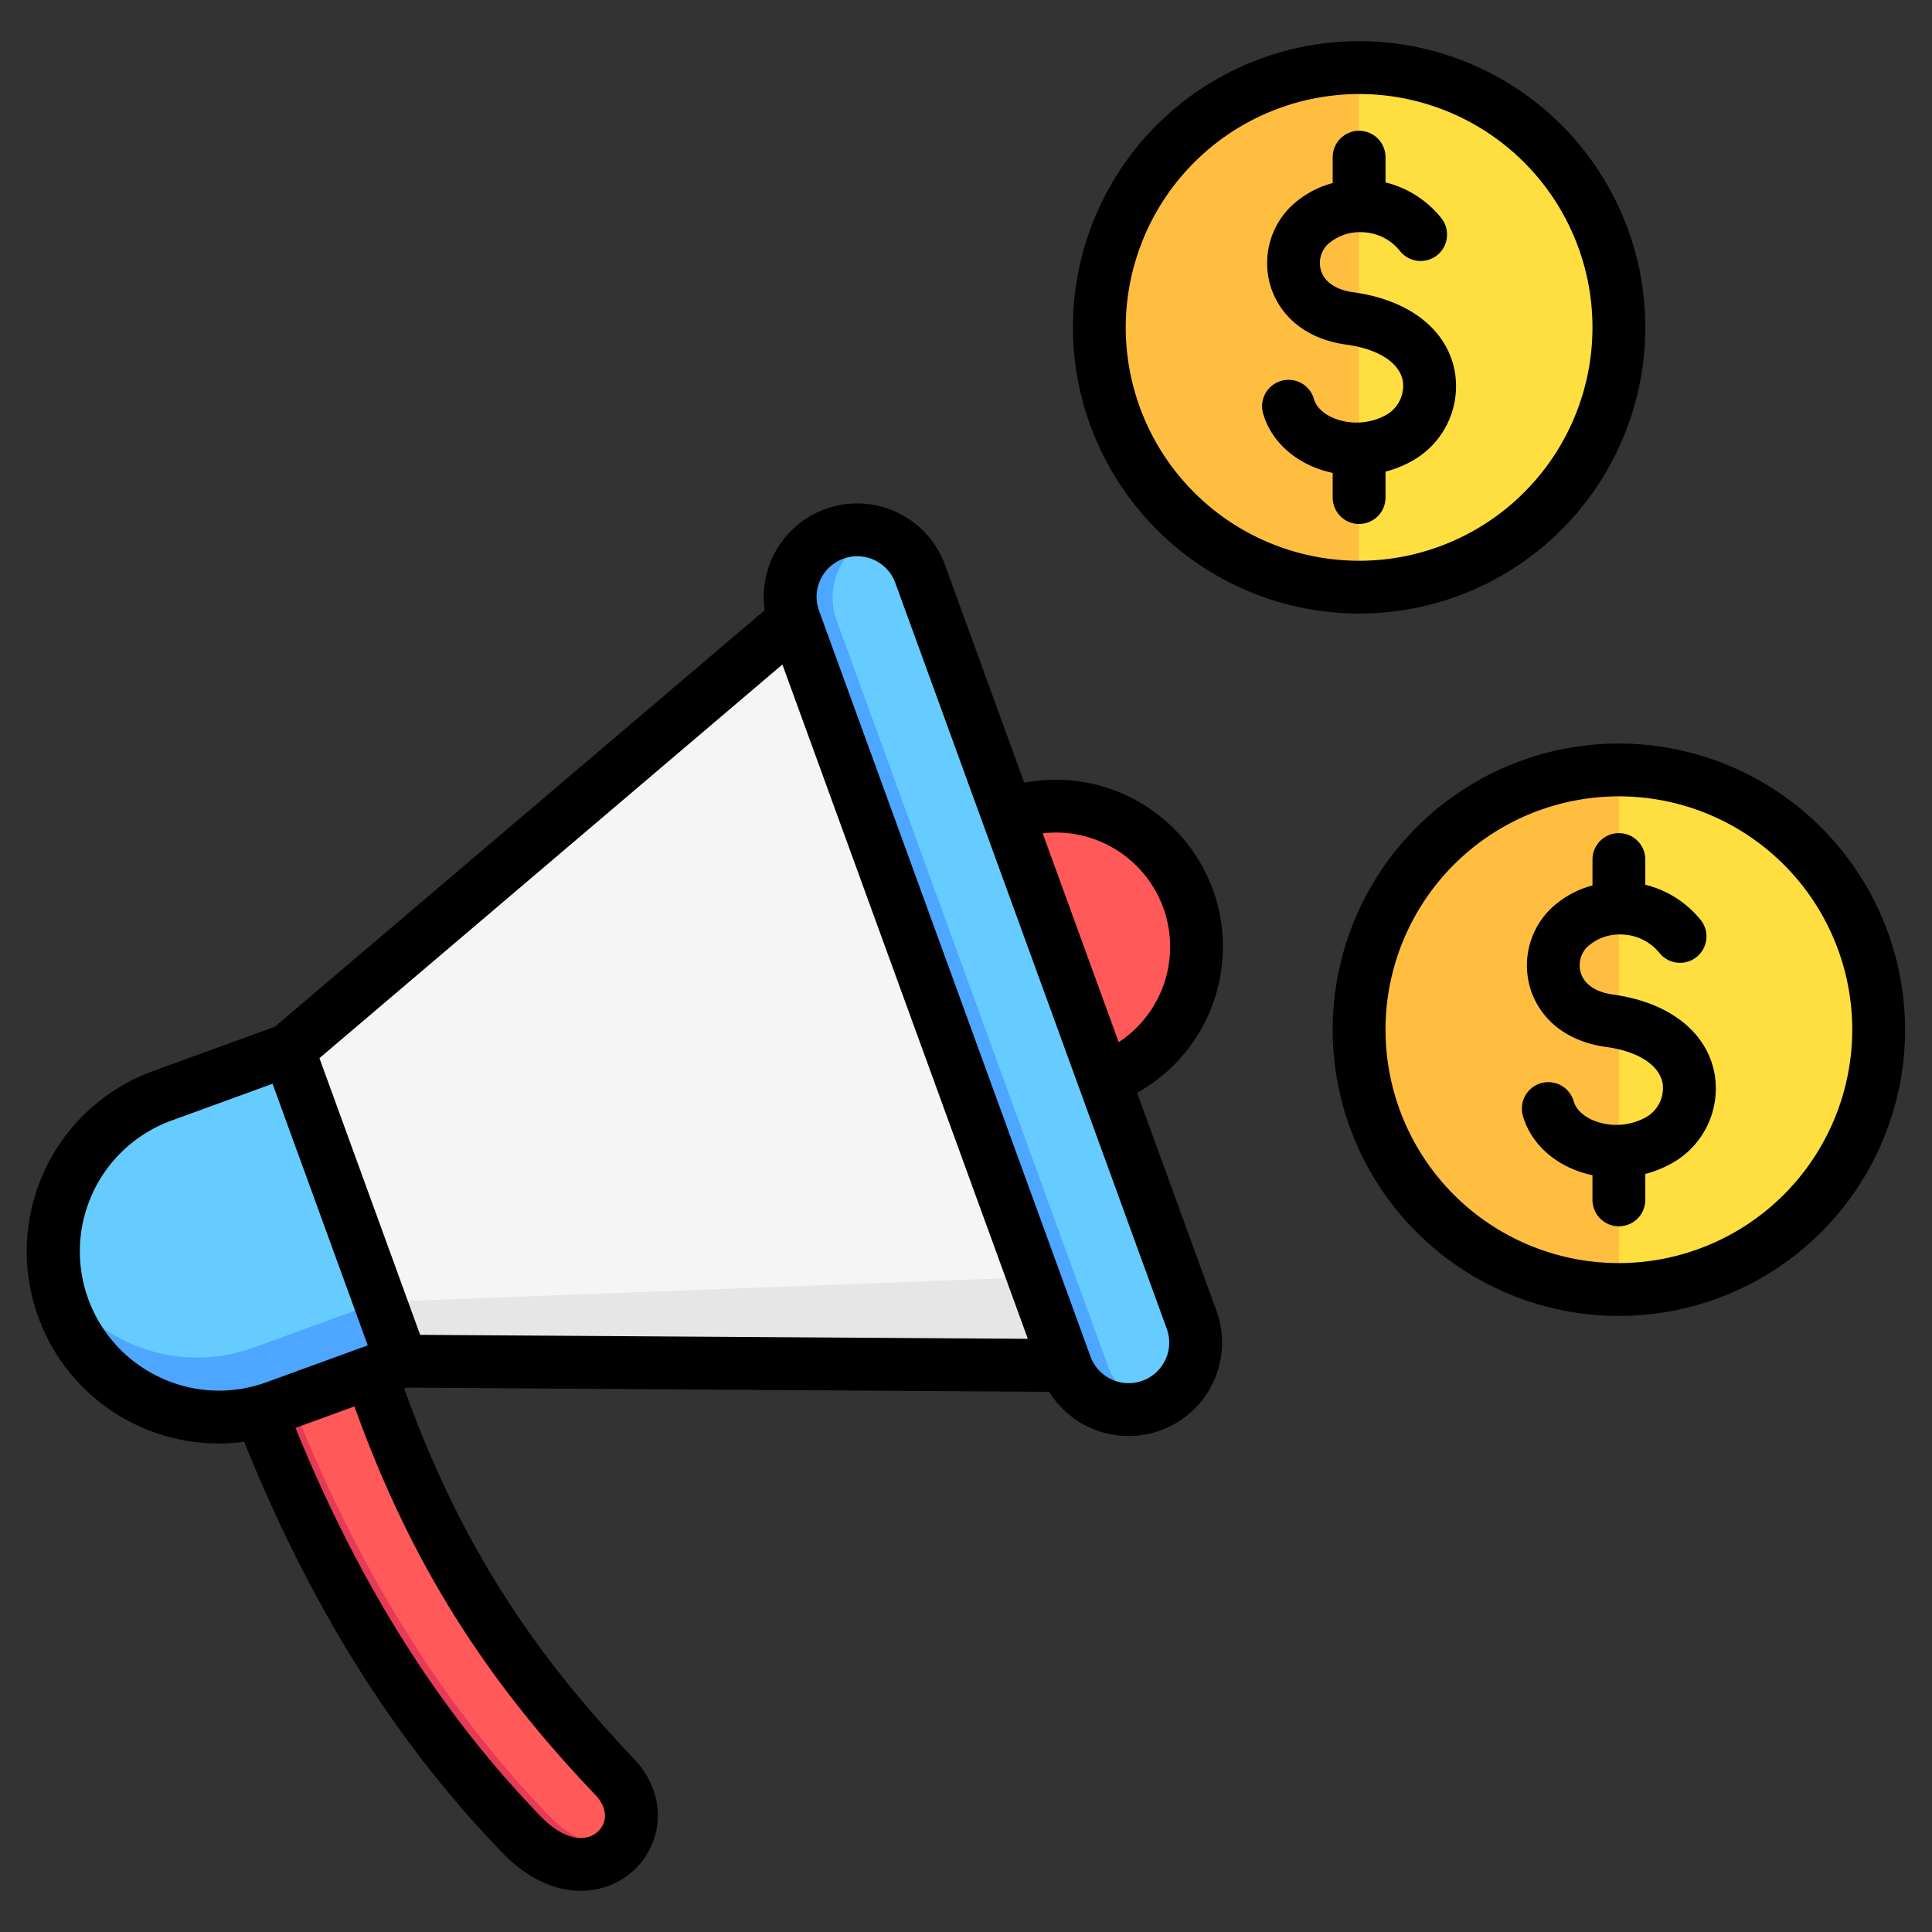 <svg viewBox="0 0 512 512" xmlns="http://www.w3.org/2000/svg"><rect x="0" y="0" width="512" height="512" fill="#333333" stroke="none"/><g id="Layer_1" data-name="Layer 1"><path d="m360.169 155.809a68.844 68.844 0 1 1 68.844-68.844 68.922 68.922 0 0 1 -68.844 68.844z" fill="#ffdf40"/><path d="m360.169 155.809a68.844 68.844 0 1 1 0-137.688z" fill="#ffbe40"/><path d="m429.013 341.931a68.845 68.845 0 1 1 68.844-68.844 68.922 68.922 0 0 1 -68.844 68.844z" fill="#ffdf40"/><path d="m429.013 341.931a68.845 68.845 0 0 1 0-137.689z" fill="#ffbe40"/><path d="m76.407 278.443 134.061-113.994 71.932 197.624-175.971-1.152z" fill="#f5f5f5"/><path d="m100.643 345.033 173.16-6.572 8.594 23.612-175.971-1.152z" fill="#e6e6e6"/><path d="m221.082 141.687a17.758 17.758 0 0 1 22.762 10.613l71.93 197.624a17.759 17.759 0 1 1 -33.374 12.149l-71.932-197.624a17.758 17.758 0 0 1 10.614-22.762z" fill="#6cf"/><path d="m304.7 372.829a17.747 17.747 0 0 1 -22.3-10.755l-71.932-197.625a17.746 17.746 0 0 1 22.323-22.9c-.153.051-.307.086-.459.142a17.758 17.758 0 0 0 -10.614 22.762l71.929 197.625a17.719 17.719 0 0 0 11.053 10.751z" fill="#4da6ff"/><path d="m68.556 374.1 29.072-10.582c13.745 40.648 32.018 72.846 64.3 106.748 14.233 14.4-5.739 35.184-24.331 15.659-30.274-31.291-52.487-69.225-69.041-111.825z" fill="#ff5959"/><path d="m164.065 488.764c-4.939 6.34-15.925 8.232-26.47-2.841-30.272-31.289-52.485-69.223-69.039-111.823l8.536-3.107c16.482 41.9 38.491 79.245 68.353 110.11 6.555 6.883 13.282 8.752 18.62 7.661z" fill="#e63a57"/><path d="m43.031 290.591 33.376-12.148 30.019 82.478-33.376 12.148a43.886 43.886 0 1 1 -30.019-82.478z" fill="#6cf"/><path d="m106.426 360.921-33.376 12.148a43.891 43.891 0 0 1 -58.386-34.562 43.893 43.893 0 0 0 52.6 18.6l33.352-12.139z" fill="#4da6ff"/><path d="m292.561 286.148-25.5-70.07a37.284 37.284 0 1 1 25.5 70.07z" fill="#ff5959"/><path d="m321.429 235.764a44.351 44.351 0 0 0 -49.989-28.335l-21.01-57.724a24.76 24.76 0 0 0 -47.773 12l-129.819 110.388-32.194 11.718a50.884 50.884 0 0 0 24.062 98.281c17.711 43.956 40.119 79.637 68.39 108.857 6.285 6.6 13.64 10.133 20.8 10.133a21.271 21.271 0 0 0 5.146-.628 20.108 20.108 0 0 0 14.558-13.972c2.045-7.274-.167-14.885-6.069-20.889-28.316-29.746-46.632-59.271-60.439-97.663l.559-.2 170.4 1.115a24.758 24.758 0 0 0 44.308-21.513l-21.01-57.724a44.352 44.352 0 0 0 20.08-53.844zm-210.082 117.986-26.69-73.329 122.684-104.321 65.043 178.7zm-68.888 11.308a36.886 36.886 0 0 1 2.973-68.091l26.8-9.755 25.231 69.323-26.8 9.754a36.651 36.651 0 0 1 -28.204-1.231zm114.968 110.232c.029.031.06.061.09.092 2.337 2.366 3.261 4.962 2.6 7.312a6.083 6.083 0 0 1 -4.449 4.173c-3.665.91-8.2-1.121-12.472-5.613-26.7-27.6-47.962-61.305-64.887-102.849l15.621-5.686c14.497 40.313 33.74 71.32 63.497 102.571zm151.417-114.946a10.759 10.759 0 0 1 -19.861-.868l-71.93-197.624a10.759 10.759 0 1 1 20.221-7.359l71.926 197.625a10.684 10.684 0 0 1 -.356 8.226zm-12.375-84.144-20.15-55.363a30.276 30.276 0 0 1 20.15 55.363zm132.552-79.157a75.844 75.844 0 1 0 75.844 75.843 75.929 75.929 0 0 0 -75.844-75.845zm0 137.687a61.844 61.844 0 1 1 61.844-61.844 61.914 61.914 0 0 1 -61.844 61.842zm25.364-50.11a22.692 22.692 0 0 1 -11.871 23.953 29.569 29.569 0 0 1 -6.493 2.539v6.869a7 7 0 0 1 -14 0v-6.534a29.154 29.154 0 0 1 -5.236-1.64c-6.628-2.8-11.441-7.941-13.2-14.1a7 7 0 1 1 13.461-3.848c.592 2.068 2.484 3.911 5.192 5.056a16.21 16.21 0 0 0 13.656-.673 8.85 8.85 0 0 0 4.716-9.135c-.881-4.883-6.507-8.5-15.051-9.666-9.79-1.34-17.007-6.756-19.8-14.86a21.03 21.03 0 0 1 4.773-21.324 25.236 25.236 0 0 1 11.493-6.6v-6.867a7 7 0 1 1 14 0v6.677a27.237 27.237 0 0 1 14.743 9.414 7 7 0 0 1 -10.868 8.819 13.2 13.2 0 0 0 -9.9-5.029 12.614 12.614 0 0 0 -9.426 3.337 6.909 6.909 0 0 0 -1.581 7.006c1.025 2.975 4.031 4.946 8.463 5.553 14.851 2.033 24.918 9.901 26.929 21.051zm-94.208-122.014a75.844 75.844 0 1 0 -75.845-75.844 75.93 75.93 0 0 0 75.845 75.844zm0-137.688a61.844 61.844 0 1 1 -61.845 61.844 61.915 61.915 0 0 1 61.845-61.844zm11.586 76.062c-.881-4.883-6.507-8.5-15.051-9.666-9.789-1.34-17.006-6.756-19.8-14.858a21.032 21.032 0 0 1 4.772-21.325 25.278 25.278 0 0 1 11.494-6.614v-6.856a7 7 0 0 1 14 0v6.678a27.247 27.247 0 0 1 14.744 9.413 7 7 0 0 1 -10.869 8.825 13.21 13.21 0 0 0 -9.9-5.03 12.71 12.71 0 0 0 -9.426 3.337 6.913 6.913 0 0 0 -1.582 7.007c1.026 2.974 4.032 4.945 8.464 5.552 14.853 2.033 24.92 9.9 26.93 21.053a22.691 22.691 0 0 1 -11.869 23.953 29.6 29.6 0 0 1 -6.494 2.539v6.869a7 7 0 0 1 -14 0v-6.534a29.1 29.1 0 0 1 -5.236-1.64c-6.629-2.8-11.441-7.941-13.2-14.1a7 7 0 1 1 13.461-3.848c.591 2.068 2.483 3.911 5.19 5.056a16.208 16.208 0 0 0 13.658-.673 8.849 8.849 0 0 0 4.714-9.138z"/></g></svg>